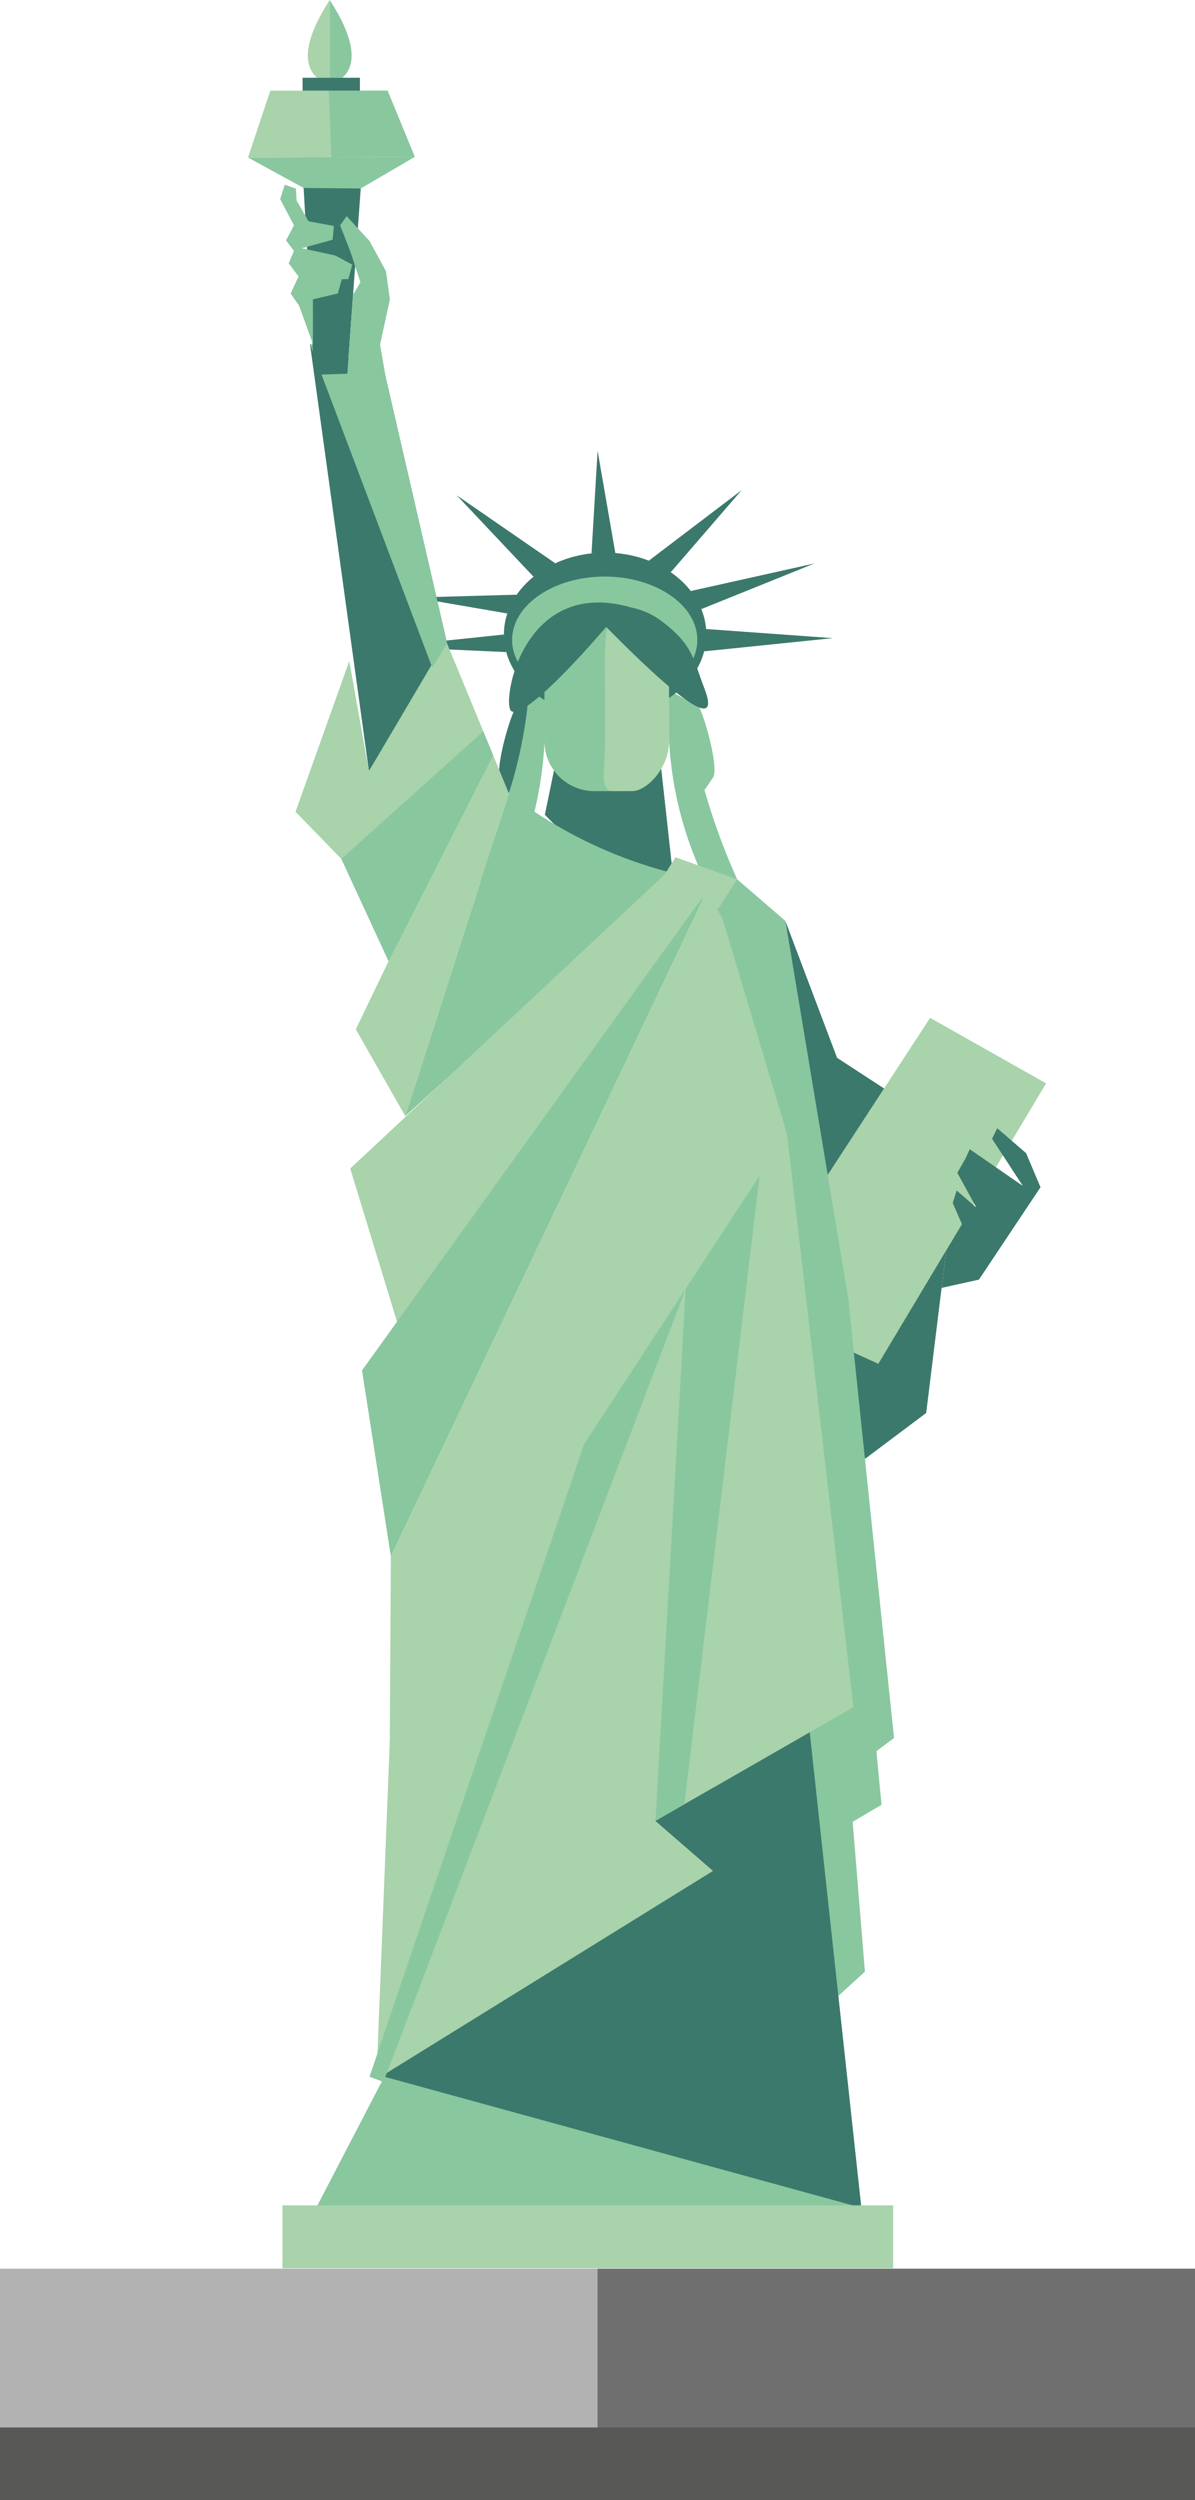 <svg id="People" xmlns="http://www.w3.org/2000/svg" width="24.809mm" height="51.902mm" viewBox="0 0 70.325 147.124">
  <defs>
    <style>
      .cls-1, .cls-7 {
        fill: #a8d3ab;
      }

      .cls-2, .cls-8 {
        fill: #89c79f;
      }

      .cls-3 {
        fill: #b2b2b2;
      }

      .cls-4 {
        fill: #706f6f;
      }

      .cls-5 {
        fill: #575756;
      }

      .cls-6, .cls-9 {
        fill: #3b796c;
      }

      .cls-6, .cls-7, .cls-8 {
        fill-rule: evenodd;
      }
    </style>
  </defs>
  <title>statue-liberty</title>
  <g>
    <g>
      <path class="cls-1" d="M18.667,4.576h.738V0C17.566,2.841,18.06,4.062,18.667,4.576Z"/>
      <path class="cls-2" d="M20.143,4.576c.607-.514,1.101-1.735-.738-4.576V4.576Z"/>
    </g>
    <g>
      <rect class="cls-3" y="133.507" width="70.325" height="13.617"/>
      <rect class="cls-4" x="35.163" y="133.507" width="35.163" height="13.617"/>
      <rect class="cls-5" y="142.851" width="70.325" height="4.273"/>
      <polygon class="cls-6" points="18.241 20.24 22.637 21.936 26.31 37.858 21.711 45.38 18.241 20.24"/>
      <polygon class="cls-6" points="48.259 73.047 55.817 72.507 54.506 83.149 50.902 85.854 48.259 73.047"/>
      <polygon class="cls-7" points="54.737 59.898 61.562 63.754 51.69 80.258 43.805 76.667 54.737 59.898"/>
      <polygon class="cls-8" points="41.588 52.457 43.38 51.743 46.216 54.191 49.917 76.402 52.614 102.276 51.576 103.052 51.877 106.208 50.179 107.21 50.899 116.028 47.681 118.971 41.588 52.457"/>
      <polygon class="cls-8" points="30.637 106.787 46.37 90.129 50.689 129.922 18.607 129.922 30.637 106.787"/>
      <polygon class="cls-6" points="30.637 106.787 46.37 90.129 50.689 129.922 22.617 122.21 30.637 106.787"/>
      <path class="cls-8" d="M40.344,41.165l-.975-.546v2.796a21.511,21.511,0,0,0,1.853,7.827l2.159.501A38.297,38.297,0,0,1,40.344,41.165Z"/>
      <path class="cls-8" d="M40.344,41.165l.815.472c.41.878,1.106,3.497.821,4.086q-.256.385-.514.771A20.509,20.509,0,0,1,40.344,41.165Z"/>
      <path class="cls-8" d="M31.069,41.358l.975-.546v2.795a21.514,21.514,0,0,1-1.852,7.827l-2.159.502A38.299,38.299,0,0,0,31.069,41.358Z"/>
      <path class="cls-6" d="M31.069,41.358l-.815.472c-.41.878-1.106,3.497-.821,4.086q.257.386.514.771A27.504,27.504,0,0,0,31.069,41.358Z"/>
      <path class="cls-6" d="M32.601,45.343l6.304-.139q.339,3.087.678,6.173c-2.429-.488-5.012-.745-7.519-3.432Z"/>
      <path class="cls-6" d="M32.601,45.343l6.304-.139q.339,3.087.678,6.173C36.696,48.983,35.228,47.821,32.601,45.343Z"/>
      <g>
        <polygon class="cls-6" points="29.852 36.102 30.404 34.996 24.409 35.163 29.852 36.102"/>
        <polygon class="cls-6" points="29.791 38.375 29.653 37.34 22.829 38.054 29.791 38.375"/>
        <polygon class="cls-6" points="36.212 32.544 34.81 32.563 35.168 26.525 36.212 32.544"/>
        <polygon class="cls-6" points="39.476 33.673 38.186 32.993 43.651 28.839 39.476 33.673"/>
        <polygon class="cls-6" points="41.275 35.843 40.658 34.778 47.931 33.158 41.275 35.843"/>
        <polygon class="cls-6" points="41.442 38.33 41.555 37.017 49.01 37.553 41.442 38.33"/>
        <polygon class="cls-6" points="32.673 33.146 31.394 33.935 26.877 29.147 32.673 33.146"/>
      </g>
      <path class="cls-6" d="M35.611,42.16c3.281,0,5.957-2.165,5.957-4.82,0-2.655-2.676-4.82-5.957-4.82s-5.957,2.165-5.957,4.82C29.654,39.995,32.33,42.16,35.611,42.16Z"/>
      <path class="cls-8" d="M35.587,41.389c3.002,0,5.451-1.675,5.451-3.73,0-2.055-2.449-3.73-5.451-3.73-3.002,0-5.45,1.675-5.45,3.73C30.137,39.713,32.586,41.389,35.587,41.389Z"/>
      <path class="cls-8" d="M34.973,36.802l1.349.077c1.609.092,3.046,2.129,3.046,3.74v3.008a2.939,2.939,0,0,1-2.931,2.93h-1.465a2.939,2.939,0,0,1-2.931-2.93V40.619C32.042,39.007,33.363,36.71,34.973,36.802Z"/>
      <path class="cls-7" d="M36.266,36.3l1.54.578c.812.305,1.562,2.129,1.562,3.74v3.008c0,1.611-1.332,2.93-2.159,2.93H36.072c-.826,0-.462-1.319-.462-2.93V40.619C35.611,39.007,35.454,35.996,36.266,36.3Z"/>
      <path class="cls-6" d="M30.097,41.853c.732.427,3.923-3.024,5.572-4.955.063.006,7.324,7.649,5.788,3.625-.674-1.766-.685-2.537-2.379-3.859a4.419,4.419,0,0,0-1.924-.912C30.673,33.879,29.489,41.498,30.097,41.853Z"/>
      <path class="cls-8" d="M29.946,46.687a26.457,26.457,0,0,0,9.636,4.69L23.85,65.682Q26.899,56.185,29.946,46.687Z"/>
      <polygon class="cls-7" points="39.582 51.027 41.588 52.457 23.426 77.983 20.611 68.767 39.582 51.027"/>
      <polygon class="cls-8" points="41.588 52.457 35.606 65.053 23.002 91.594 21.305 80.644 41.588 52.457"/>
      <polygon class="cls-7" points="41.588 52.457 42.514 54.037 46.316 66.724 22.925 104.936 23.002 91.594 41.588 52.457"/>
      <polygon class="cls-7" points="22.939 102.466 46.316 66.724 50.225 100.463 38.576 107.156 41.965 110.097 22.154 122.365 22.939 102.466"/>
      <polygon class="cls-6" points="41.974 105.203 38.576 107.156 41.965 110.097 41.974 105.203"/>
      <polygon class="cls-2" points="21.745 122.212 34.381 84.973 40.357 75.836 22.563 122.517 21.745 122.212"/>
      <polygon class="cls-2" points="38.576 107.156 40.357 75.836 44.699 69.196 40.275 106.18 38.576 107.156"/>
      <polygon class="cls-7" points="39.087 51.509 39.749 50.449 43.38 51.743 42.265 53.492 39.087 51.509"/>
      <polygon class="cls-6" points="48.708 69.147 46.216 54.191 49.262 62.251 52.028 64.054 48.708 69.147"/>
      <polygon class="cls-6" points="55.685 73.58 55.412 75.79 57.61 75.303 61.234 69.866 60.386 67.861 58.689 66.396 58.381 67.012 60.193 69.789 57.07 67.629 56.8 68.208 56.338 69.018 57.456 71.062 56.299 70.059 56.068 70.792 56.609 72.036 55.685 73.58"/>
      <rect class="cls-1" x="16.624" y="129.781" width="35.938" height="3.701"/>
      <polygon class="cls-7" points="29.946 46.687 23.85 65.682 20.94 60.573 22.868 56.563 20.091 50.547 17.392 47.771 20.554 38.902 21.711 45.38 26.241 37.697 29.946 46.687"/>
      <polygon class="cls-8" points="20.091 50.547 28.443 43.039 29.021 44.443 22.868 56.563 20.091 50.547"/>
      <polygon class="cls-8" points="18.241 20.24 22.637 21.936 26.31 37.858 25.437 39.286 18.241 20.24"/>
      <polygon class="cls-6" points="17.855 10.831 21.248 10.831 20.442 21.992 18.491 22.056 17.855 10.831"/>
      <polygon class="cls-8" points="14.597 9.27 24.41 9.231 21.23 11.091 17.868 11.061 14.597 9.27"/>
      <polygon class="cls-7" points="15.908 5.336 22.81 5.336 24.41 9.231 14.597 9.27 15.908 5.336"/>
      <polygon class="cls-8" points="18.415 17.615 18.416 20.24 17.607 18.003 17.105 17.27 17.568 16.268 16.989 15.497 17.298 14.764 16.835 14.147 17.298 13.26 16.488 11.718 16.758 10.87 17.413 11.101 17.452 11.795 18.154 13.02 19.65 13.299 19.573 14.108 17.761 14.61 19.727 15.034 20.73 15.574 20.499 16.422 19.727 16.444 20.113 16.433 19.881 17.27 18.415 17.615"/>
      <polygon class="cls-8" points="20.461 21.736 22.71 22.257 22.367 20.278 22.945 17.617 22.714 15.959 21.75 14.186 20.4 12.72 20.015 13.26 20.632 14.841 21.21 16.615 20.778 17.341 20.461 21.736"/>
      <polygon class="cls-8" points="19.359 5.336 22.81 5.336 24.41 9.231 19.503 9.25 19.359 5.336"/>
      <rect class="cls-9" x="17.807" y="4.575" width="3.374" height="0.761"/>
    </g>
  </g>
</svg>
